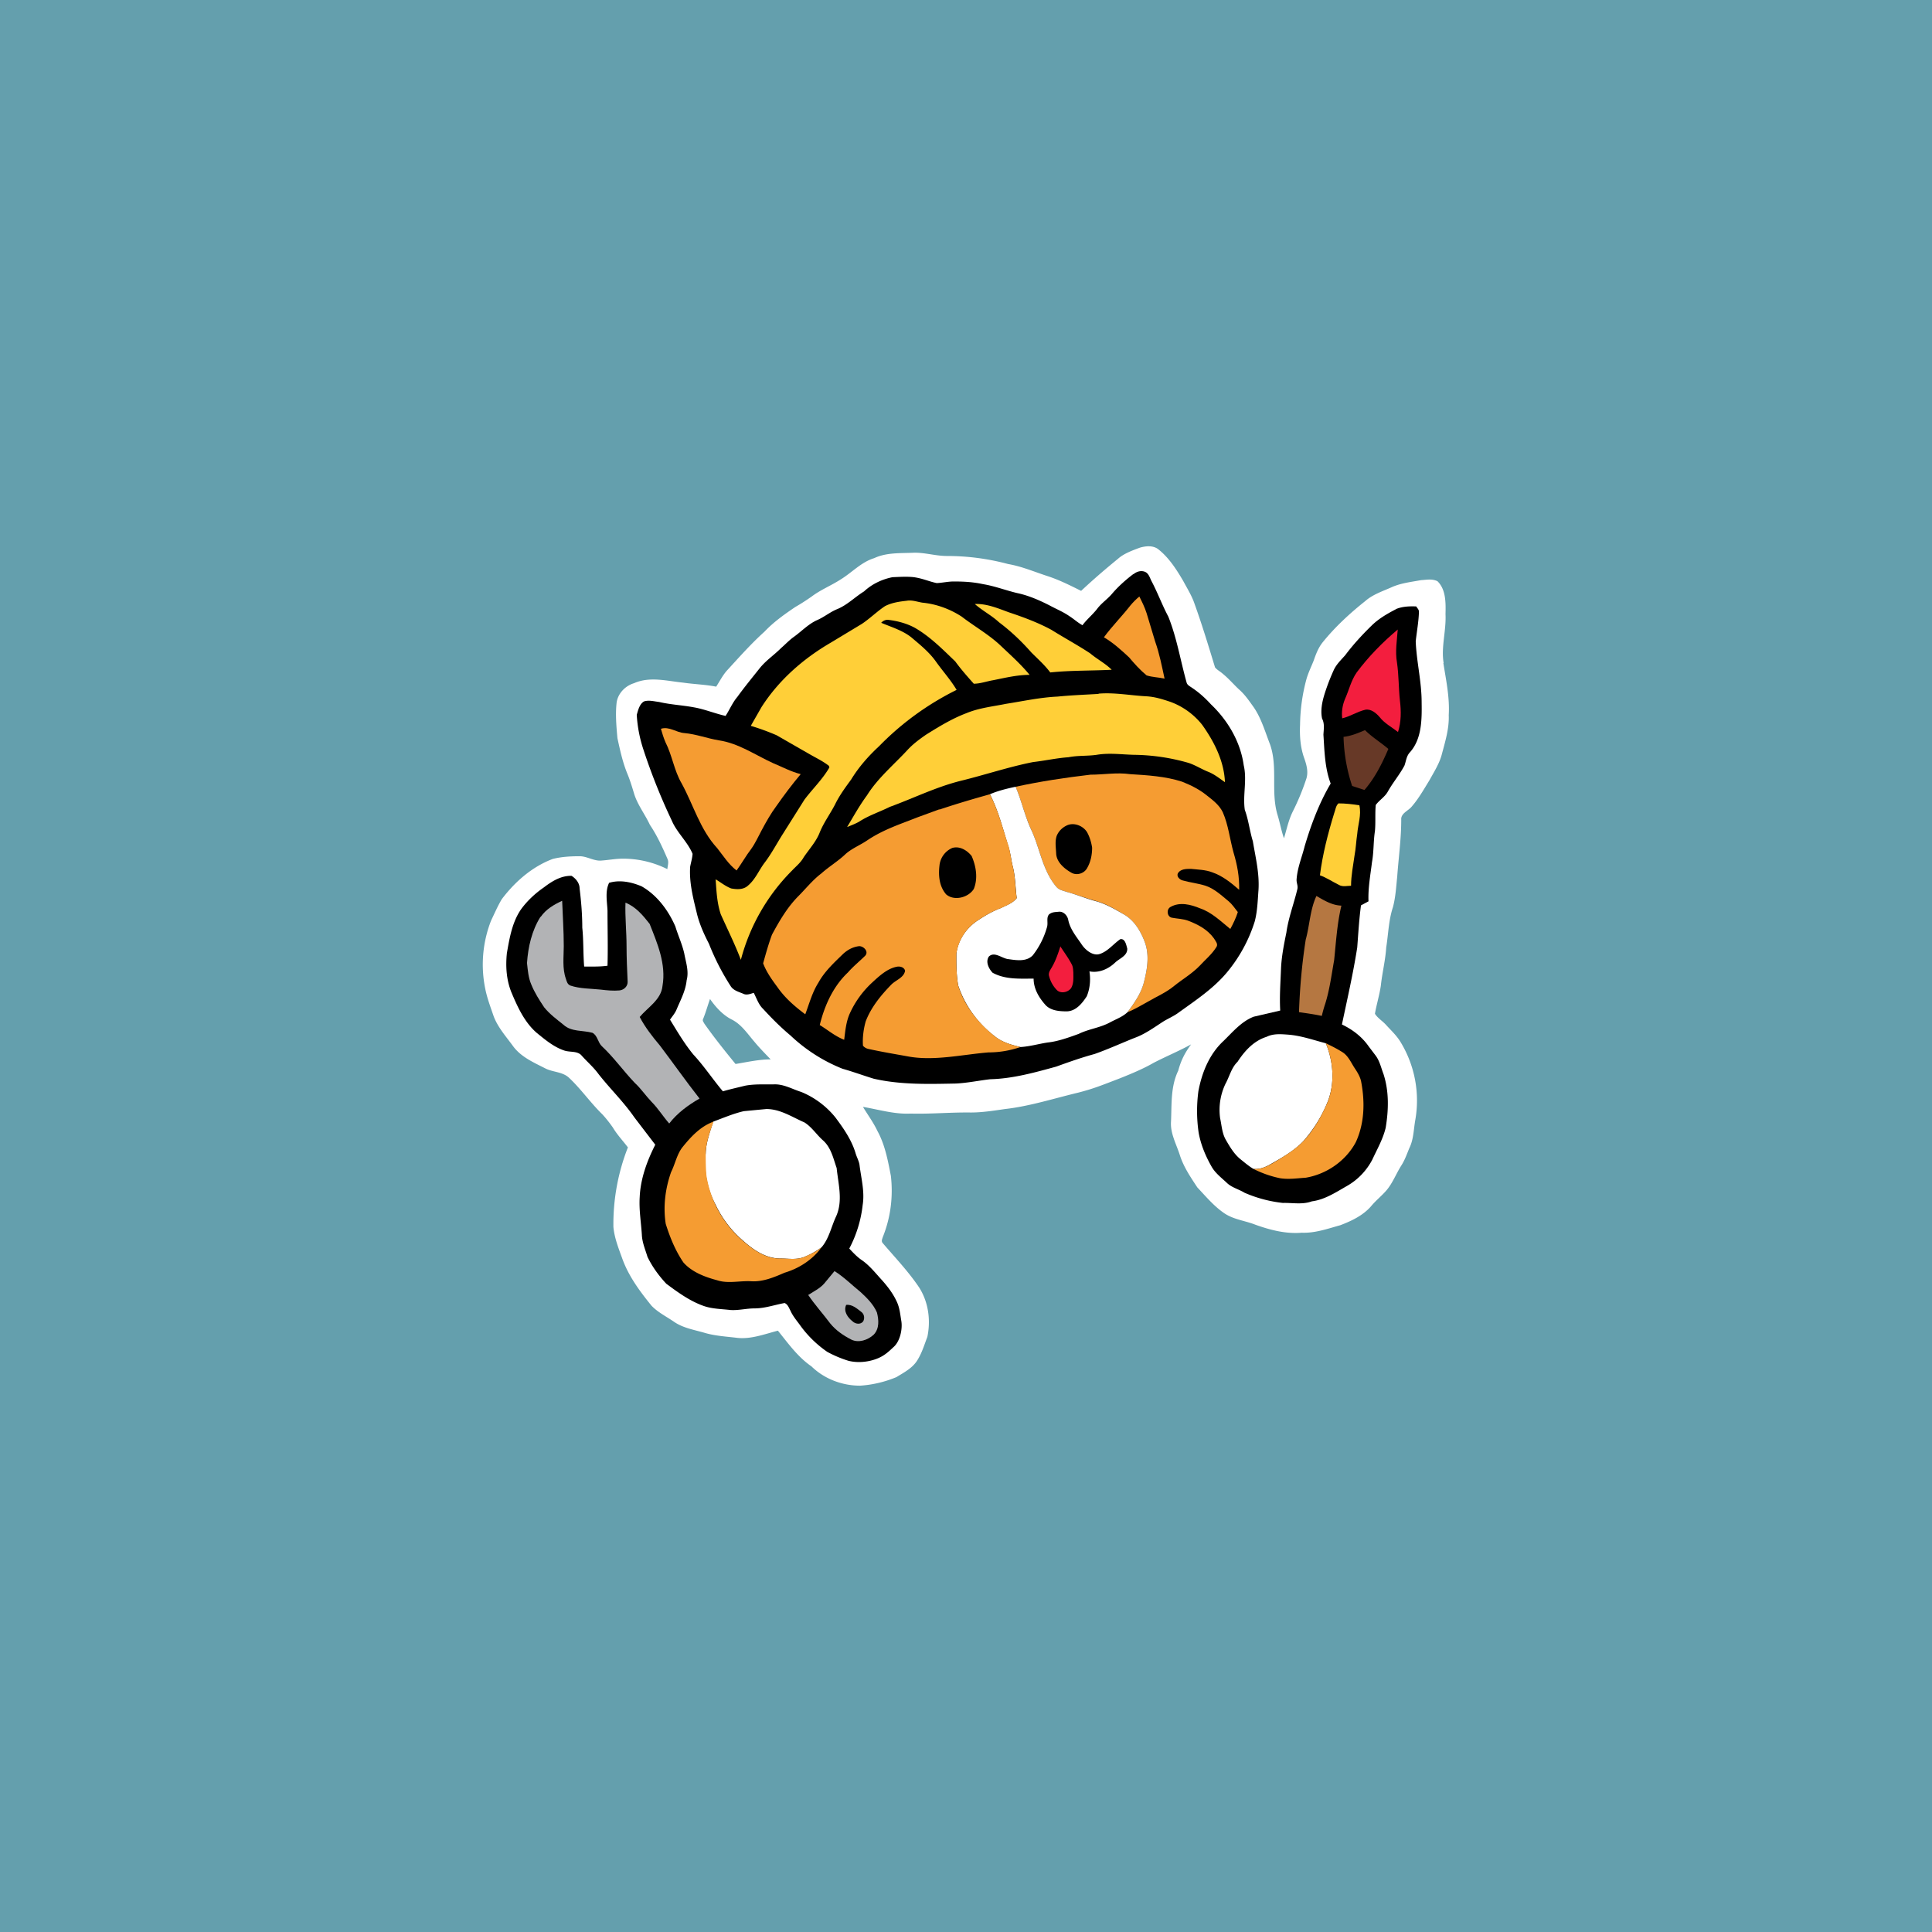 <svg xmlns="http://www.w3.org/2000/svg" id="Layer_1" version="1.1" viewBox="0 0 72 72"><defs><style>.st0{fill:#b2b3b5}.st1{fill:#f31e3e}.st4{fill:#fff}.st5{fill:#ffcf38}.st7{fill:#f59c32}</style></defs><path id="Twitter" d="M0 0h72v72H0z" style="fill:#649fad"/><path d="M53.8 24.71c-.1-.6.1-1.2.07-1.82.01-.42.02-.92-.3-1.23-.2-.1-.42-.05-.61-.04-.38.07-.76.11-1.11.27-.34.15-.7.27-.97.51-.58.46-1.13.97-1.59 1.54-.16.2-.25.44-.33.67-.09.23-.2.45-.27.69a6.77 6.77 0 0 0-.24 1.7c-.02.43.01.86.16 1.27.08.23.15.48.08.73-.14.43-.31.84-.51 1.24-.16.32-.23.67-.33 1-.1-.28-.15-.58-.24-.87-.26-.86.02-1.78-.28-2.63-.18-.46-.33-.99-.62-1.4-.18-.25-.32-.46-.55-.66-.2-.19-.38-.4-.59-.57-.1-.09-.21-.14-.29-.24-.24-.79-.48-1.58-.76-2.36-.1-.3-.27-.57-.42-.85-.25-.43-.55-.9-.96-1.21-.2-.13-.45-.1-.66-.04-.27.1-.6.22-.81.41-.49.4-.93.78-1.38 1.2-.4-.2-.8-.4-1.22-.54-.5-.16-.98-.37-1.5-.46a8.81 8.81 0 0 0-2.28-.3c-.43 0-.85-.14-1.27-.12-.49.02-.99-.01-1.44.2-.49.15-.83.54-1.26.8-.34.22-.74.38-1.07.63-.2.14-.4.27-.61.39-.4.27-.81.56-1.15.92-.5.45-.95.96-1.4 1.45-.16.18-.27.4-.4.6-.4-.08-.82-.09-1.23-.15-.6-.06-1.24-.24-1.83.02-.33.1-.6.38-.65.72-.05.44-.01.89.03 1.33.1.46.2.92.38 1.35.09.22.16.45.23.68.12.43.41.79.6 1.2.27.4.47.84.66 1.28.05.12 0 .25-.01.37a3.7 3.7 0 0 0-1.65-.39c-.27 0-.53.05-.8.07-.29.03-.55-.17-.84-.16-.33 0-.66.02-.98.1-.77.29-1.41.85-1.9 1.5-.15.25-.27.53-.4.8a4.5 4.5 0 0 0-.22 2.52c.07.36.2.7.32 1.05.16.42.47.76.73 1.12.3.4.77.6 1.2.82.28.14.63.12.87.34.45.42.8.93 1.24 1.36.15.16.28.33.4.5.16.27.38.5.56.74a7.82 7.82 0 0 0-.54 2.97c.04.42.2.81.34 1.2.24.65.65 1.2 1.08 1.73.24.25.55.4.84.6.35.24.77.3 1.17.42.39.11.8.13 1.2.18.51.05 1-.14 1.5-.27.38.47.74.98 1.25 1.33.48.47 1.15.72 1.81.72.47-.03.93-.14 1.36-.32.29-.18.61-.34.79-.65.16-.26.25-.56.36-.85.13-.62.04-1.29-.3-1.83-.4-.6-.9-1.12-1.36-1.66-.07-.07-.02-.16 0-.23.29-.72.39-1.5.3-2.28-.11-.57-.22-1.16-.5-1.67-.15-.32-.36-.6-.54-.9.59.1 1.17.28 1.77.25.78.02 1.47-.05 2.25-.04.43 0 .86-.07 1.28-.13.9-.1 1.84-.4 2.72-.61.58-.15.84-.26 1.52-.52.43-.17.91-.37 1.29-.59.46-.24.97-.45 1.4-.69-.23.31-.38.6-.48.98-.29.6-.24 1.26-.27 1.9-.03.44.2.84.33 1.25.14.44.4.82.65 1.2.32.34.62.7 1 .96.35.24.78.28 1.16.43.56.2 1.14.35 1.73.3.5.02.97-.15 1.44-.28.42-.16.84-.36 1.14-.7.18-.22.4-.39.58-.6.23-.27.36-.62.55-.92.13-.2.21-.43.3-.65.16-.32.16-.68.22-1.03a4.19 4.19 0 0 0-.56-2.95c-.15-.24-.36-.43-.54-.63-.13-.14-.3-.24-.4-.4.06-.35.17-.7.22-1.05.05-.47.17-.94.2-1.42.08-.5.09-1.02.25-1.5.1-.37.12-.76.16-1.14.05-.7.15-1.4.15-2.12-.02-.24.26-.33.39-.49.26-.3.45-.64.66-.98.17-.31.37-.62.46-.96.13-.49.28-.97.26-1.47.04-.66-.1-1.3-.2-1.94ZM27.41 39.65c-.4-.49-.8-.99-1.16-1.5-.02-.05-.08-.1-.05-.17.1-.24.17-.5.26-.75.21.3.47.59.8.76.37.18.6.54.86.84.19.23.4.44.6.65-.44 0-.87.1-1.3.17Z" class="st4"/><path d="M42.24 21.4c.12-.1.28-.15.43-.09.14.06.18.22.24.34.23.43.4.9.63 1.33.32.8.45 1.63.68 2.45.02.1.13.15.2.2.27.18.5.39.71.62.63.6 1.1 1.4 1.22 2.27.13.55-.04 1.11.04 1.66.14.38.18.78.3 1.17.1.6.25 1.2.21 1.82-.03.4-.04.79-.14 1.17a5.56 5.56 0 0 1-1.02 1.88c-.51.62-1.2 1.07-1.85 1.54-.17.12-.36.2-.54.31-.34.22-.68.47-1.07.61-.5.2-.98.42-1.49.6-.48.13-.96.3-1.43.47-.8.22-1.62.45-2.46.47-.43.05-.85.14-1.28.16-1.02.02-2.06.05-3.06-.18-.39-.12-.77-.26-1.16-.37a6.1 6.1 0 0 1-1.94-1.24c-.36-.3-.7-.64-1.02-.99-.17-.16-.24-.39-.35-.6-.13.04-.27.1-.4.03-.17-.07-.36-.12-.46-.28a8.96 8.96 0 0 1-.81-1.58c-.18-.35-.34-.7-.44-1.09-.14-.58-.3-1.17-.26-1.78.03-.16.08-.32.09-.48-.18-.44-.59-.8-.77-1.23a22.5 22.5 0 0 1-1.06-2.65 5.02 5.02 0 0 1-.25-1.3c.05-.17.1-.4.27-.5.18-.06.38 0 .56.02.43.1.87.12 1.3.2.4.07.78.23 1.18.32.15-.23.26-.5.44-.71.26-.36.54-.7.81-1.04.24-.31.54-.5.82-.78.15-.13.31-.3.48-.42.28-.2.53-.47.86-.62.26-.11.48-.3.75-.41.37-.15.66-.45 1-.66.29-.27.66-.45 1.06-.53.26-.01.53-.03.8 0 .34.05.56.16.85.22.21-.01.42-.06.63-.06.4 0 .73.02 1.1.1.43.07.84.23 1.26.33.43.09.84.27 1.23.47.24.13.49.23.72.39.16.1.31.24.49.34.17-.23.4-.41.57-.64.16-.2.37-.34.53-.53.24-.28.51-.52.8-.74Z"/><path d="M42.13 22.56c.1-.12.21-.23.33-.33.1.2.2.4.27.62l.32 1.06c.16.45.25.92.35 1.38-.22-.05-.45-.05-.67-.12-.24-.2-.45-.43-.65-.67-.3-.28-.6-.55-.94-.75.3-.41.67-.78.99-1.19Z" class="st7"/><path d="M32.98 22.59c.25-.13.53-.17.8-.2.21-.04.4.04.6.07.52.05 1.03.24 1.46.52.48.37 1.02.67 1.46 1.09.37.35.75.69 1.07 1.08-.46 0-.91.11-1.36.2-.24.04-.48.13-.72.13-.24-.27-.48-.54-.69-.83-.47-.45-.93-.92-1.5-1.25-.31-.17-.66-.26-1-.3-.1-.01-.2.04-.26.11.38.16.79.28 1.12.54.33.28.68.56.93.92.25.35.54.67.76 1.04a10.6 10.6 0 0 0-2.89 2.1c-.4.37-.76.78-1.04 1.24-.22.3-.44.6-.6.93-.18.35-.42.67-.57 1.04-.13.34-.39.62-.6.93-.11.2-.29.34-.44.5a7.35 7.35 0 0 0-1.9 3.32c-.22-.58-.5-1.14-.75-1.7-.14-.42-.16-.86-.19-1.3.2.12.37.26.58.34.22.04.46.05.63-.11.27-.23.4-.56.6-.83.27-.35.47-.74.7-1.1l.8-1.27c.3-.4.67-.75.93-1.2l-.02-.06c-.23-.18-.49-.3-.73-.44l-1.22-.7a8.8 8.8 0 0 0-.96-.35l.4-.7c.64-1 1.55-1.8 2.58-2.4l1.16-.7c.3-.2.56-.46.86-.66Zm3.35-.08c.44-.02.86.16 1.27.31.54.18 1.08.38 1.58.65.48.3.98.57 1.45.88.26.22.56.37.8.61-.76.04-1.53.02-2.29.1-.2-.27-.46-.5-.7-.74-.37-.42-.77-.8-1.21-1.13-.28-.26-.62-.43-.9-.68Z" class="st5"/><path d="M52.02 22.7c.24-.1.5-.11.76-.1.03.06.1.11.1.2-.01.36-.08.73-.12 1.1.03.76.22 1.5.22 2.27.01.64.01 1.37-.44 1.87-.13.14-.14.33-.2.49-.18.34-.43.63-.62.97-.11.2-.32.32-.45.5-.03.32 0 .65-.03.97-.06.39-.04.78-.11 1.16-.06.49-.15.97-.13 1.46l-.28.15c-.07.52-.1 1.05-.14 1.57-.15.96-.37 1.92-.57 2.87.4.19.75.46 1 .82l.25.33c.16.21.21.47.3.7.21.65.19 1.34.08 2-.1.42-.32.8-.5 1.19-.21.4-.53.74-.93.97-.42.24-.84.52-1.32.58-.35.13-.72.05-1.08.06a4.9 4.9 0 0 1-1.43-.38c-.21-.13-.47-.19-.65-.36-.2-.19-.43-.36-.57-.6-.23-.4-.41-.83-.49-1.28a5.56 5.56 0 0 1-.01-1.54c.13-.7.41-1.39.94-1.88.34-.33.66-.72 1.12-.9l.99-.23c-.03-.52.01-1.04.03-1.57.02-.45.11-.9.2-1.34.07-.52.28-1.08.4-1.58.05-.16-.03-.25-.02-.4.03-.43.2-.83.3-1.23.24-.81.54-1.61.97-2.34-.22-.58-.23-1.21-.27-1.82.01-.2.05-.41-.05-.6-.08-.38.04-.78.17-1.15.08-.23.17-.45.27-.67.1-.21.27-.37.42-.54.3-.4.64-.77 1-1.12.26-.25.57-.43.9-.6Z"/><path d="M50.56 25.06c.44-.59.96-1.12 1.53-1.6-.03.41-.1.82-.03 1.22.07.47.06.95.11 1.42.05.4.05.8-.07 1.18-.23-.18-.5-.32-.68-.55-.13-.15-.32-.32-.54-.28-.3.07-.56.25-.86.32-.03-.24.01-.49.1-.71.15-.33.23-.7.44-1Z" class="st1"/><path d="M40.94 25.85c.6-.05 1.2.07 1.8.1.3.02.56.1.86.2.48.17.9.48 1.2.86.45.63.82 1.36.85 2.14-.2-.14-.4-.3-.63-.39-.25-.1-.48-.25-.73-.33a7.61 7.61 0 0 0-2.02-.3c-.46-.01-.93-.08-1.4 0-.34.05-.7.02-1.05.09-.44.03-.88.13-1.32.18-.91.18-1.8.48-2.7.7-.92.23-1.76.65-2.64.97-.38.19-.79.32-1.14.55-.14.08-.3.14-.45.2.24-.4.46-.8.74-1.18.4-.64.99-1.13 1.5-1.68.2-.22.44-.4.7-.58.48-.3.97-.6 1.5-.8.48-.2.99-.25 1.48-.35.64-.1 1.27-.24 1.92-.27.5-.05 1.02-.07 1.53-.1Z" class="st5"/><path d="M24.63 27.16c.31-.1.57.14.88.16.44.04.85.2 1.28.27.74.11 1.36.55 2.02.85.34.14.67.32 1.03.41-.32.38-.62.78-.9 1.18-.21.28-.39.6-.56.92-.13.24-.23.47-.38.68-.2.26-.36.55-.55.81-.3-.23-.49-.54-.72-.83-.64-.69-.89-1.62-1.33-2.42-.28-.48-.35-1.04-.6-1.53-.07-.16-.12-.33-.17-.5Z" class="st7"/><path d="M50.07 27.46c.28-.03.54-.14.8-.25.26.26.59.46.87.7-.23.54-.5 1.08-.89 1.53l-.46-.15a6.3 6.3 0 0 1-.32-1.83Z" style="fill:#673927"/><path d="M37.85 29.32c.92-.2 1.85-.34 2.79-.45.49 0 .98-.09 1.47-.02.65.04 1.32.08 1.94.28.33.13.65.29.92.51.23.18.47.36.6.63.21.48.26 1 .4 1.5.14.47.22.9.21 1.39-.3-.26-.62-.52-1-.65-.26-.1-.53-.1-.8-.13-.17 0-.4 0-.49.18-.04.11.07.22.18.25.28.08.58.11.86.2.33.11.59.36.86.58.13.11.23.26.34.4-.06.2-.18.45-.28.63-.36-.29-.69-.62-1.13-.77-.34-.14-.75-.25-1.1-.05-.16.09-.13.36.05.4.21.04.43.04.63.12.36.14.7.32.94.65.05.09.16.2.1.31-.17.28-.42.48-.63.71-.29.3-.64.5-.95.75-.3.25-.66.4-1 .6-.24.13-.48.28-.74.38.26-.35.52-.72.62-1.15.12-.47.2-1 .02-1.47-.15-.4-.39-.8-.77-1.02-.33-.2-.67-.4-1.04-.5-.37-.1-.72-.24-1.09-.34-.14-.05-.3-.07-.4-.2-.51-.6-.6-1.42-.93-2.12-.24-.52-.36-1.08-.58-1.6Z" class="st7"/><path d="M36.89 29.6c.3-.13.63-.21.96-.28.22.52.34 1.08.58 1.6.33.7.42 1.52.94 2.13.1.12.25.14.39.19.37.1.72.25 1.1.35.36.1.7.3 1.03.49.38.22.62.62.77 1.02.18.47.1 1-.02 1.47-.1.43-.36.8-.62 1.15-.19.18-.43.26-.65.38-.39.21-.78.24-1.17.43-.36.13-.77.28-1.15.32-.34.05-.67.15-1.02.17-.34-.08-.7-.18-.97-.41a3.98 3.98 0 0 1-1.35-1.88c-.07-.39-.07-.79-.07-1.18.06-.51.37-.97.8-1.25.27-.18.56-.35.86-.46.2-.1.44-.18.59-.37-.05-.4-.05-.83-.16-1.23-.05-.23-.08-.47-.15-.7-.21-.65-.37-1.33-.69-1.94Z" class="st4"/><path d="M35.01 30.17c.72-.24 1.24-.39 1.88-.57.32.61.48 1.29.7 1.94.06.23.09.47.14.7.11.4.1.82.16 1.23-.15.19-.38.27-.58.37-.31.11-.6.28-.87.46a1.8 1.8 0 0 0-.8 1.25c0 .4 0 .8.07 1.18.23.75.74 1.39 1.35 1.88.28.23.63.33.97.41-.38.13-.78.2-1.19.2-.98.08-2.04.33-3 .15-.5-.09-.98-.17-1.48-.28a.36.36 0 0 1-.2-.12c-.02-.3.02-.61.1-.9.2-.53.57-.98.96-1.38.17-.17.46-.25.51-.51-.03-.14-.2-.18-.32-.15-.35.07-.65.35-.9.58-.36.33-.65.73-.85 1.18-.13.3-.16.64-.2.96-.35-.14-.6-.36-.91-.55.18-.73.5-1.44 1.05-1.96.2-.23.44-.42.65-.63.13-.16-.07-.35-.23-.35-.24.03-.42.13-.59.28-.34.33-.7.66-.93 1.08-.23.36-.34.78-.49 1.18-.4-.3-.76-.61-1.05-1.03-.2-.27-.4-.55-.52-.87.1-.36.2-.72.33-1.07.27-.5.56-1 .96-1.41.3-.3.55-.62.88-.87.29-.26.63-.46.91-.73.24-.21.55-.33.81-.51.6-.4 1.23-.6 1.86-.85l.82-.3Z" class="st7"/><path d="M49.88 29.94c.26 0 .52.03.78.07.08.37-.05.7-.08 1.07-.04.26-.05.54-.1.8-.05.37-.13.75-.13 1.13-.15 0-.3.05-.45-.03-.24-.12-.46-.27-.71-.36.1-.79.3-1.56.53-2.31.05-.13.06-.28.16-.37Z" class="st5"/><path d="M39.74 30.77c.27-.14.62 0 .77.24.1.18.16.38.19.58 0 .26-.05.52-.18.75-.1.2-.37.3-.58.19-.27-.15-.57-.4-.58-.73-.01-.22-.05-.44.02-.65.07-.17.2-.3.36-.38Zm-4.25.83c.28-.08.55.09.72.3.17.39.24.84.08 1.23-.2.32-.73.46-1.03.2-.26-.3-.29-.7-.25-1.06a.8.8 0 0 1 .48-.67Zm-15.22 1.47c.3-.23.64-.44 1.03-.43.16.1.3.27.3.47.06.49.1.97.1 1.46.05.48.03.96.07 1.45.3 0 .58.01.87-.03.02-.69 0-1.37 0-2.05-.01-.3-.1-.72.06-1.04.4-.12.83-.03 1.21.13.58.33 1 .9 1.26 1.5.1.33.25.65.33 1 .06.33.18.66.09 1-.04.4-.23.74-.38 1.1-.06.14-.16.25-.24.37.27.44.54.9.87 1.3.4.43.72.92 1.1 1.37.27-.08.55-.14.83-.21.37-.07.74-.04 1.11-.05.35 0 .65.18.97.28.5.2.95.54 1.28.95.3.4.6.83.75 1.32.04.15.12.28.15.44.06.5.2 1 .12 1.5a4.55 4.55 0 0 1-.5 1.63c.14.15.28.3.45.42.3.2.53.5.78.77.22.25.41.5.55.81.1.22.12.47.16.7.05.31-.05.77-.3.98-.17.16-.32.3-.55.4-.32.14-.75.2-1.13.1a4.3 4.3 0 0 1-.78-.33 4.14 4.14 0 0 1-1.04-1.03c-.12-.16-.25-.32-.33-.5-.06-.11-.1-.24-.22-.29-.38.07-.74.2-1.12.2-.3 0-.6.08-.9.06-.34-.04-.7-.04-1.02-.16-.5-.18-.94-.5-1.37-.82-.28-.3-.52-.63-.7-1-.08-.27-.2-.54-.21-.83-.03-.47-.11-.93-.08-1.4.03-.68.27-1.34.58-1.95l-.78-1.02c-.4-.58-.91-1.07-1.34-1.62-.19-.26-.43-.46-.64-.7-.16-.16-.42-.1-.63-.17-.39-.13-.71-.4-1.03-.66-.46-.4-.72-.98-.95-1.53-.18-.46-.21-.95-.16-1.44.1-.57.2-1.17.54-1.65.23-.31.52-.58.84-.8Z"/><path d="M49.06 33.39c.29.17.59.35.93.36-.16.67-.2 1.35-.27 2.03-.1.56-.17 1.12-.34 1.65a4.6 4.6 0 0 0-.12.43c-.28-.06-.57-.1-.85-.14.03-.9.11-1.8.25-2.7.15-.54.16-1.12.4-1.63Z" style="fill:#b57741"/><path d="M20.15 34.17c.2-.29.5-.46.8-.6.02.56.06 1.12.06 1.69 0 .4-.06.83.08 1.22.03.1.06.21.17.25.36.12.75.11 1.13.15.24.03.47.05.7.03.17-.02.31-.16.3-.33-.02-.44-.04-.88-.04-1.32 0-.54-.06-1.08-.04-1.62.38.15.65.47.9.79.29.73.62 1.5.48 2.31-.05.52-.55.8-.85 1.16.2.38.47.73.75 1.06.5.66.97 1.33 1.48 1.98-.42.24-.83.54-1.13.93-.23-.26-.41-.56-.66-.81-.22-.23-.4-.5-.62-.7-.43-.45-.78-.95-1.23-1.37-.15-.14-.16-.4-.35-.5-.36-.1-.79-.03-1.08-.3-.25-.2-.52-.4-.72-.65-.18-.27-.36-.55-.48-.85-.11-.25-.13-.53-.16-.8.04-.6.18-1.21.5-1.72Z" class="st0"/><path d="M39.12 34.06c.09-.07.21-.07.32-.08.19-.03.34.14.37.3.07.35.3.62.49.9.14.22.43.46.69.37.3-.1.5-.37.76-.55.18-.03.22.21.26.35.01.27-.28.36-.45.52-.25.24-.6.4-.96.33.05.32.02.64-.1.93-.17.26-.4.55-.74.56-.27 0-.6-.02-.8-.24-.24-.27-.44-.6-.44-.98-.51 0-1.06.04-1.53-.22-.14-.15-.27-.4-.14-.6.2-.2.47.05.7.09.3.04.69.12.94-.14a3 3 0 0 0 .52-1.02c.07-.19-.04-.38.1-.52Z"/><path d="M39.51 35.26c.14.22.3.43.42.66.06.1.06.2.07.32 0 .2.02.4-.08.58-.12.17-.4.22-.54.07a1.14 1.14 0 0 1-.28-.5c-.05-.15.06-.26.12-.38.13-.23.22-.5.3-.75Z" class="st1"/><path d="M47.2 38.64c.26-.13.55-.1.83-.08.47.04.92.2 1.38.32.28.68.34 1.46.08 2.15a5.09 5.09 0 0 1-.93 1.51c-.33.34-.74.58-1.15.81-.21.13-.45.24-.7.21-.17-.1-.32-.23-.47-.35-.24-.19-.4-.46-.55-.72-.15-.25-.16-.55-.22-.82-.06-.44.01-.88.2-1.28.15-.27.22-.6.45-.82.26-.4.6-.78 1.08-.93Z" class="st4"/><path d="M49.41 38.88c.21.1.41.2.6.32.24.14.34.41.49.63.1.15.2.32.23.5.14.75.12 1.53-.2 2.23-.37.7-1.09 1.2-1.87 1.33-.31.02-.63.07-.95.02a3.93 3.93 0 0 1-1-.35c.25.03.49-.08.7-.2.4-.24.82-.48 1.15-.82.41-.43.7-.96.93-1.5.26-.7.2-1.48-.08-2.16Z" class="st7"/><path d="m27.72 41.41.84-.08c.52 0 .96.3 1.42.5.27.17.44.44.67.65.32.27.4.68.53 1.05.06.6.24 1.22-.02 1.8-.18.38-.26.82-.54 1.15-.2.15-.42.27-.64.36-.29.12-.6.06-.9.06-.56 0-1.03-.34-1.43-.7a4.03 4.03 0 0 1-.98-1.3 3.32 3.32 0 0 1-.37-1.92c.01-.4.16-.8.28-1.18.38-.14.75-.3 1.14-.39Z" class="st4"/><path d="M25.42 42.77c.32-.4.68-.79 1.17-.97-.13.38-.28.77-.29 1.18 0 .28 0 .57.03.85a4.03 4.03 0 0 0 1.32 2.38c.4.35.87.7 1.43.69.3 0 .61.06.9-.06.22-.1.45-.2.64-.36-.33.46-.84.79-1.38.95-.39.17-.8.34-1.22.32-.44-.03-.88.1-1.3-.04-.45-.12-.93-.3-1.25-.66-.3-.44-.5-.93-.66-1.44-.1-.64-.02-1.31.2-1.93.15-.3.21-.64.41-.91Z" class="st7"/><path d="M31.1 47.37c.35.22.65.52.97.78.24.22.48.46.61.76.07.27.1.6-.12.83-.22.2-.56.32-.84.18-.29-.15-.57-.34-.78-.6-.27-.36-.57-.69-.82-1.06.2-.13.43-.24.59-.42l.39-.47Z" class="st0"/><path d="M31.53 48.63c.23-.03.41.14.58.27.1.08.12.23.06.34-.1.14-.3.1-.4 0-.18-.14-.34-.37-.24-.6Z"/></svg>